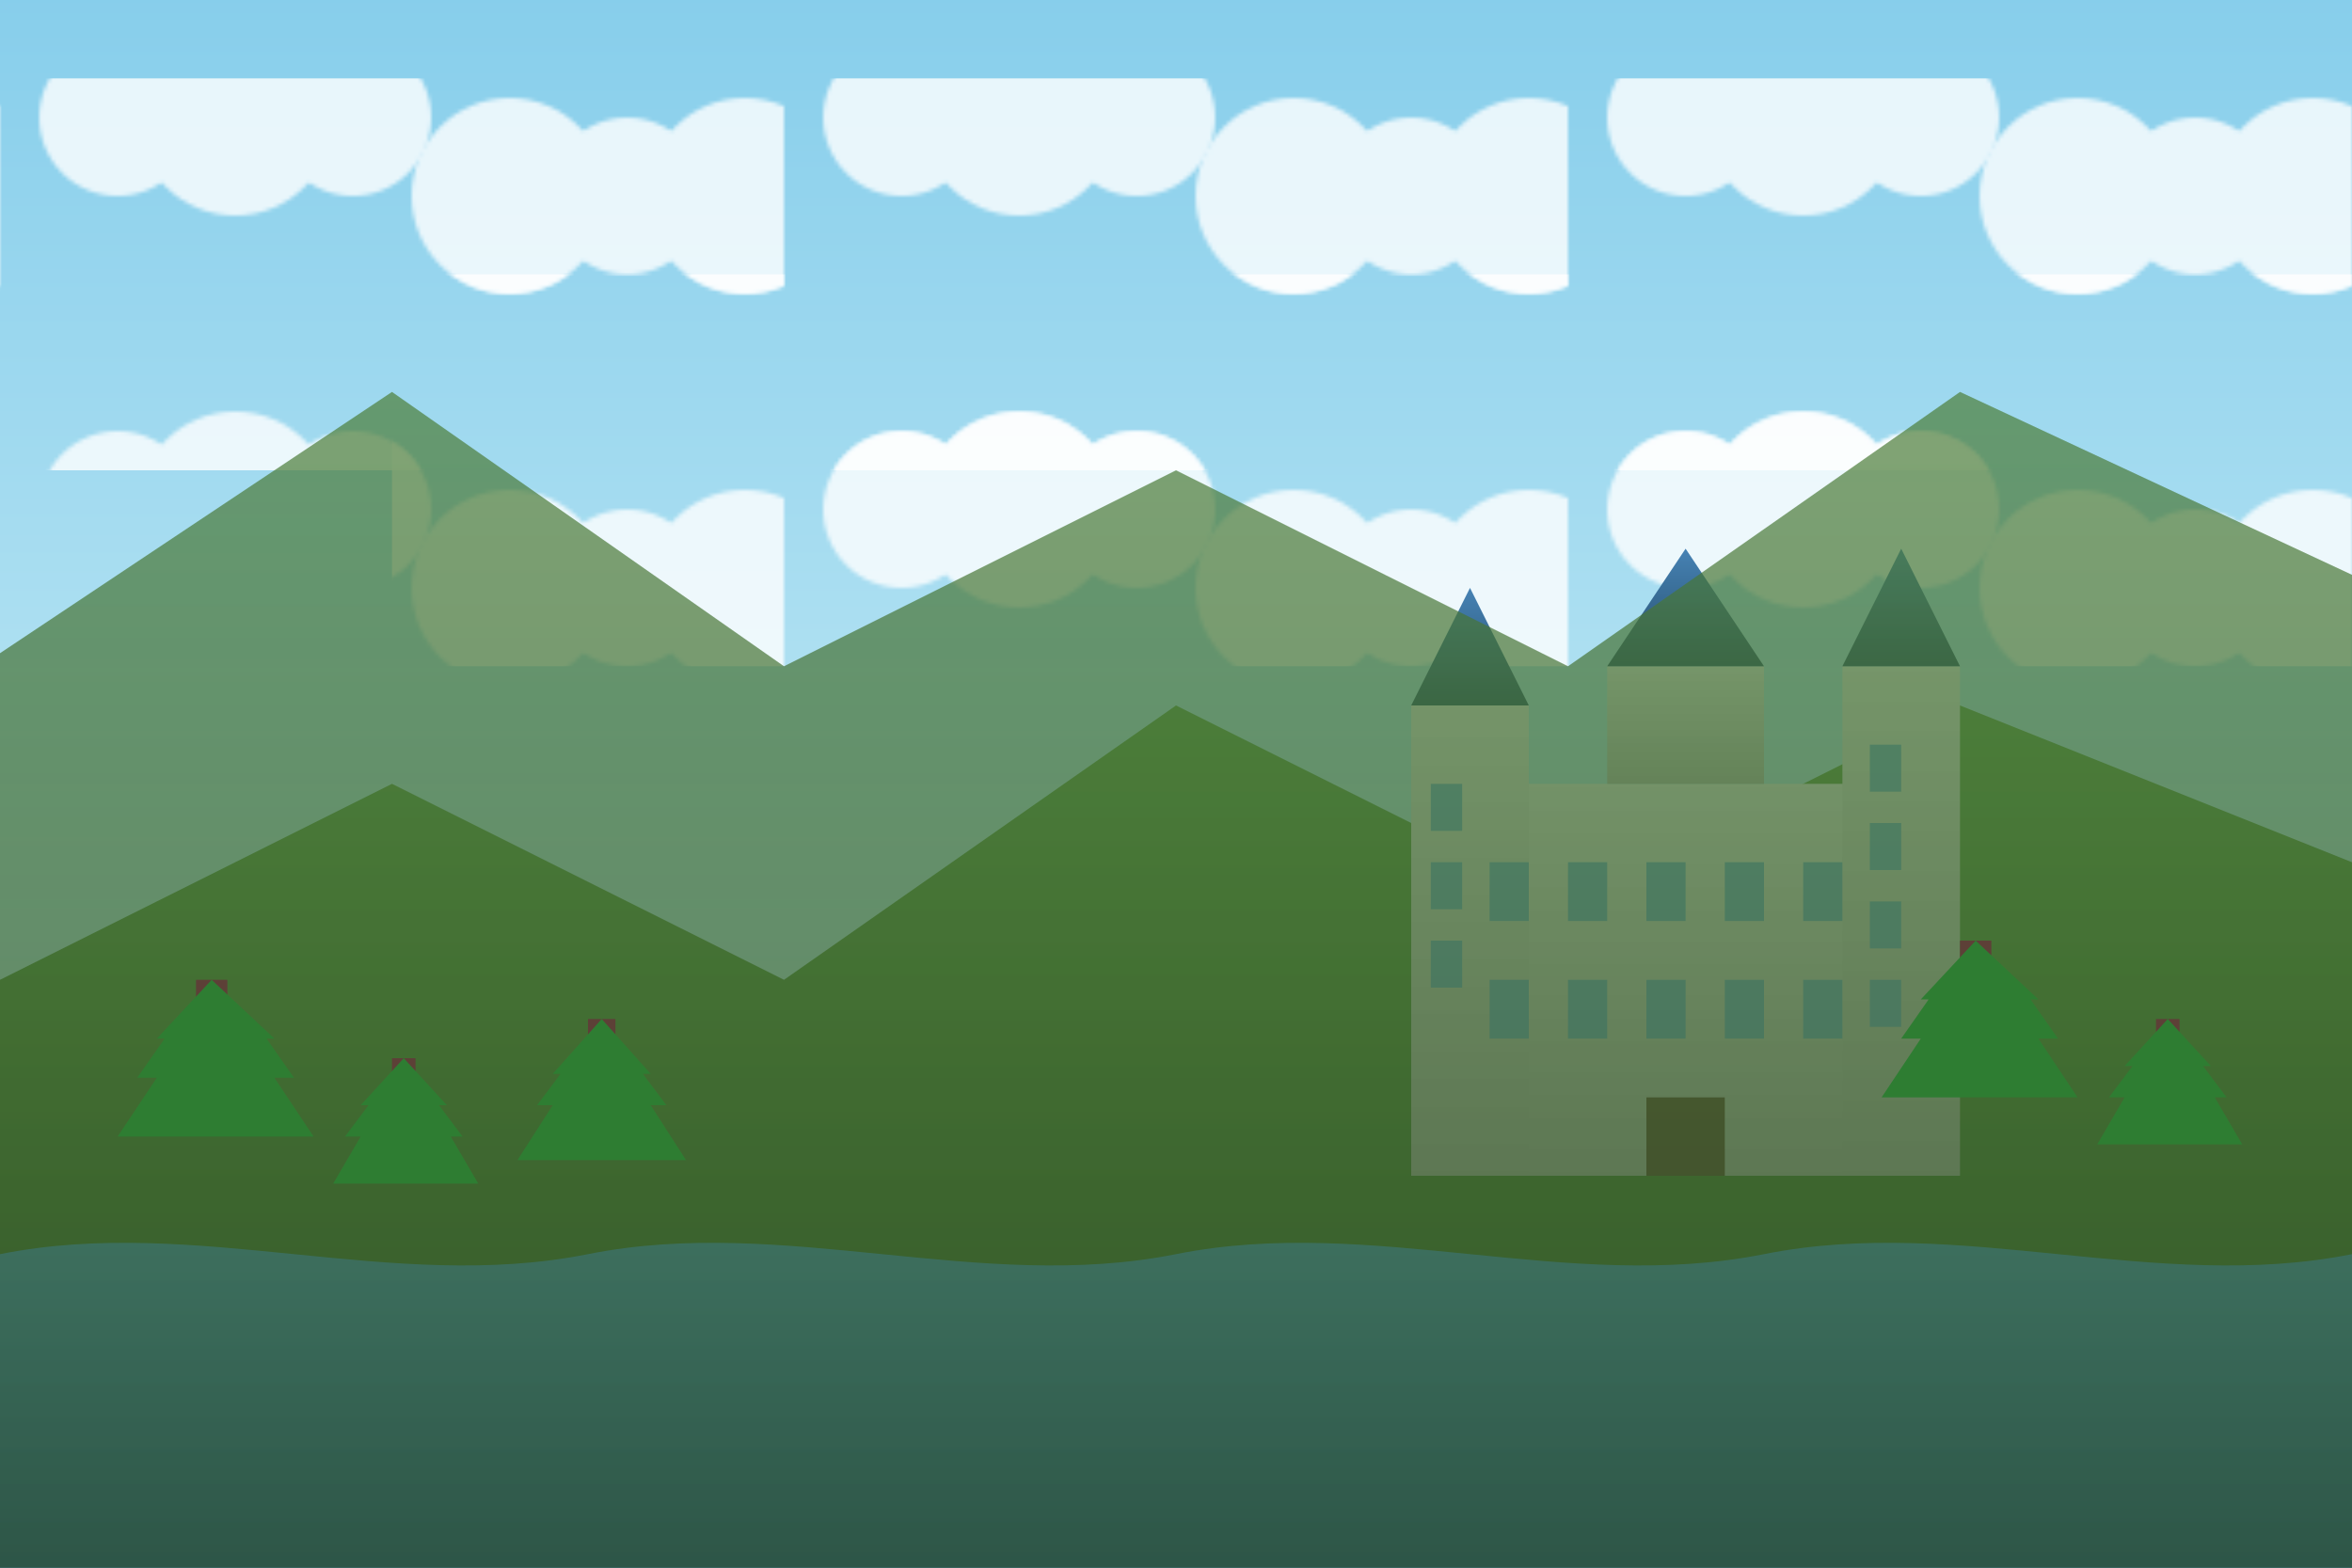 <svg xmlns="http://www.w3.org/2000/svg" width="600" height="400" viewBox="0 0 600 400">
  <defs>
    <linearGradient id="skyGradient" x1="0%" y1="0%" x2="0%" y2="100%">
      <stop offset="0%" stop-color="#87CEEB" />
      <stop offset="100%" stop-color="#E0F7FA" />
    </linearGradient>
    <linearGradient id="mountainGradient1" x1="0%" y1="0%" x2="0%" y2="100%">
      <stop offset="0%" stop-color="#4D7F3A" />
      <stop offset="100%" stop-color="#2E4D22" />
    </linearGradient>
    <linearGradient id="mountainGradient2" x1="0%" y1="0%" x2="0%" y2="100%">
      <stop offset="0%" stop-color="#5C9949" />
      <stop offset="100%" stop-color="#3A612E" />
    </linearGradient>
    <linearGradient id="castleGradient" x1="0%" y1="0%" x2="0%" y2="100%">
      <stop offset="0%" stop-color="#E6E6E6" />
      <stop offset="100%" stop-color="#B3B3B3" />
    </linearGradient>
    <linearGradient id="roofGradient" x1="0%" y1="0%" x2="0%" y2="100%">
      <stop offset="0%" stop-color="#4682B4" />
      <stop offset="100%" stop-color="#254C69" />
    </linearGradient>
    <linearGradient id="lakeGradient" x1="0%" y1="0%" x2="0%" y2="100%">
      <stop offset="0%" stop-color="#4EA3E0" />
      <stop offset="100%" stop-color="#2C6A9E" />
    </linearGradient>
    <!-- Cloud pattern -->
    <pattern id="cloudPattern" x="0" y="0" width="200" height="100" patternUnits="userSpaceOnUse">
      <g fill="#FFFFFF" opacity="0.8">
        <circle cx="30" cy="30" r="20" />
        <circle cx="60" cy="30" r="25" />
        <circle cx="90" cy="30" r="20" />
        <circle cx="130" cy="50" r="25" />
        <circle cx="160" cy="50" r="20" />
        <circle cx="190" cy="50" r="25" />
      </g>
    </pattern>
  </defs>
  
  <!-- Sky background -->
  <rect width="600" height="400" fill="url(#skyGradient)" />
  
  <!-- Clouds -->
  <rect x="0" y="20" width="600" height="100" fill="url(#cloudPattern)" />
  <rect x="100" y="70" width="600" height="100" fill="url(#cloudPattern)" />
  
  <!-- Distant mountains -->
  <path d="M0,250 L100,200 L200,250 L300,180 L400,230 L500,180 L600,220 L600,400 L0,400 Z" fill="url(#mountainGradient2)" />
  
  <!-- Lake -->
  <path d="M0,320 C50,310 100,330 150,320 C200,310 250,330 300,320 C350,310 400,330 450,320 C500,310 550,330 600,320 L600,400 L0,400 Z" fill="url(#lakeGradient)" />
  
  <!-- Neuschwanstein Castle -->
  <g transform="translate(350, 150)">
    <!-- Main castle body -->
    <rect x="20" y="50" width="120" height="100" fill="url(#castleGradient)" />
    
    <!-- Castle towers -->
    <rect x="10" y="30" width="30" height="120" fill="url(#castleGradient)" />
    <polygon points="10,30 40,30 25,0" fill="url(#roofGradient)" />
    
    <rect x="120" y="20" width="30" height="130" fill="url(#castleGradient)" />
    <polygon points="120,20 150,20 135,-10" fill="url(#roofGradient)" />
    
    <rect x="60" y="20" width="40" height="30" fill="url(#castleGradient)" />
    <polygon points="60,20 100,20 80,-10" fill="url(#roofGradient)" />
    
    <!-- Windows -->
    <rect x="30" y="70" width="10" height="15" fill="#70A8D3" />
    <rect x="50" y="70" width="10" height="15" fill="#70A8D3" />
    <rect x="70" y="70" width="10" height="15" fill="#70A8D3" />
    <rect x="90" y="70" width="10" height="15" fill="#70A8D3" />
    <rect x="110" y="70" width="10" height="15" fill="#70A8D3" />
    
    <rect x="30" y="100" width="10" height="15" fill="#70A8D3" />
    <rect x="50" y="100" width="10" height="15" fill="#70A8D3" />
    <rect x="70" y="100" width="10" height="15" fill="#70A8D3" />
    <rect x="90" y="100" width="10" height="15" fill="#70A8D3" />
    <rect x="110" y="100" width="10" height="15" fill="#70A8D3" />
    
    <!-- Tower windows -->
    <rect x="15" y="50" width="8" height="12" fill="#70A8D3" />
    <rect x="15" y="70" width="8" height="12" fill="#70A8D3" />
    <rect x="15" y="90" width="8" height="12" fill="#70A8D3" />
    
    <rect x="127" y="40" width="8" height="12" fill="#70A8D3" />
    <rect x="127" y="60" width="8" height="12" fill="#70A8D3" />
    <rect x="127" y="80" width="8" height="12" fill="#70A8D3" />
    <rect x="127" y="100" width="8" height="12" fill="#70A8D3" />
    
    <!-- Door -->
    <rect x="70" y="130" width="20" height="20" fill="#5D4037" />
  </g>
  
  <!-- Foreground mountains -->
  <path d="M-50,200 L100,100 L200,170 L300,120 L400,170 L500,100 L650,170 L650,400 L-50,400 Z" fill="url(#mountainGradient1)" opacity="0.7" />
  
  <!-- Trees in foreground -->
  <g transform="translate(50, 250)">
    <rect x="0" y="0" width="8" height="30" fill="#5D4037" />
    <polygon points="4,0 -10,15 -8,15 -15,25 -10,25 -20,40 30,40 20,25 25,25 18,15 20,15" fill="#2E7D32" />
  </g>
  
  <g transform="translate(100, 270)">
    <rect x="0" y="0" width="6" height="25" fill="#5D4037" />
    <polygon points="3,0 -8,12 -6,12 -12,20 -8,20 -15,32 22,32 15,20 18,20 12,12 14,12" fill="#2E7D32" />
  </g>
  
  <g transform="translate(150, 260)">
    <rect x="0" y="0" width="7" height="28" fill="#5D4037" />
    <polygon points="3.5,0 -9,14 -7,14 -13,22 -9,22 -18,36 25,36 16,22 20,22 14,14 16,14" fill="#2E7D32" />
  </g>
  
  <g transform="translate(500, 240)">
    <rect x="0" y="0" width="8" height="30" fill="#5D4037" />
    <polygon points="4,0 -10,15 -8,15 -15,25 -10,25 -20,40 30,40 20,25 25,25 18,15 20,15" fill="#2E7D32" />
  </g>
  
  <g transform="translate(550, 260)">
    <rect x="0" y="0" width="6" height="25" fill="#5D4037" />
    <polygon points="3,0 -8,12 -6,12 -12,20 -8,20 -15,32 22,32 15,20 18,20 12,12 14,12" fill="#2E7D32" />
  </g>
</svg>
